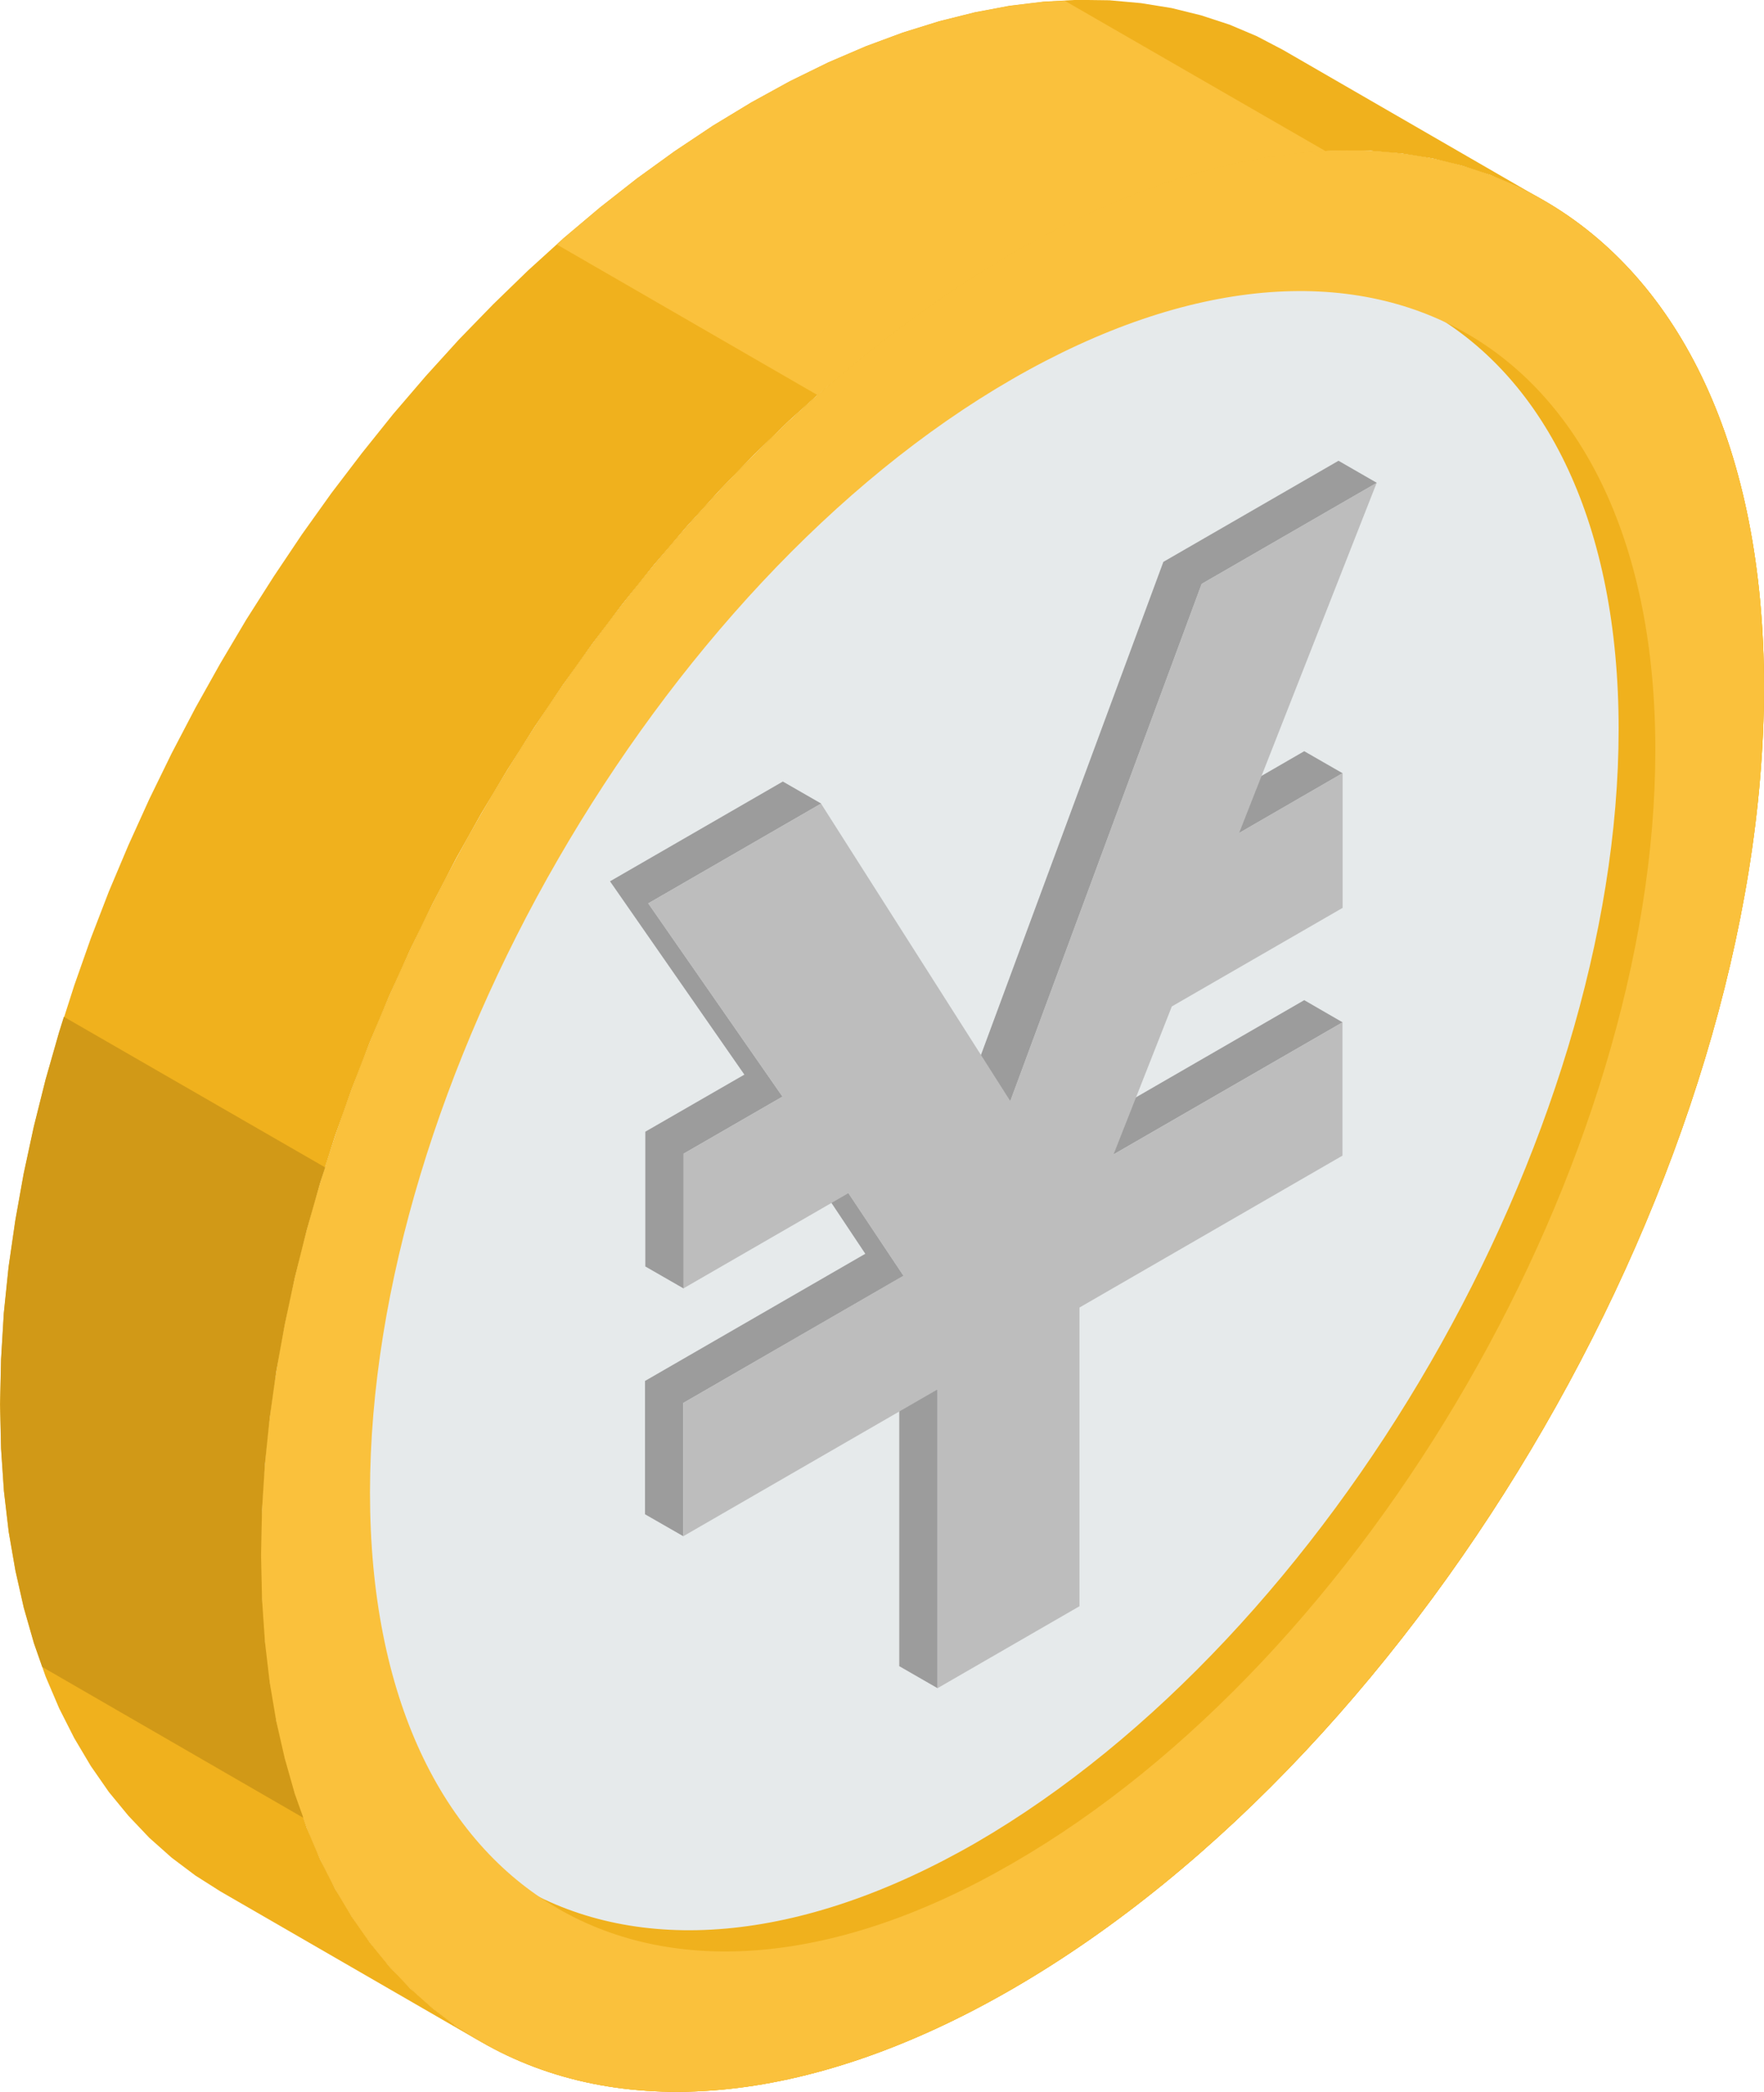 <svg xmlns="http://www.w3.org/2000/svg" width="50.614" height="60" viewBox="0 0 50.614 60">
  <g id="グループ_15524" data-name="グループ 15524" transform="translate(-97.168 -81.392)">
    <path id="パス_27123" data-name="パス 27123" d="M141.462,87.144l-7.486-4.323-.751-.393-.781-.33-.817-.267-.844-.208-.875-.141L129,81.4l-.927-.012-.958.051-.978.118-1,.188L124.117,82l-1.044.325-1.061.393-1.079.463-1.1.539-1.107.608L117.618,85l-1.094.73-1.08.781-1.06.832-1.044.88-1.021.927-1,.97-.982,1.01-.954,1.051-.931,1.085-.9,1.123-.877,1.15-.844,1.182-.813,1.213-.785,1.233-.745,1.256-.715,1.277-.68,1.3-.64,1.311-.6,1.323-.562,1.331-.518,1.344-.475,1.35-.432,1.35-.388,1.355-.338,1.35-.291,1.35-.24,1.342-.193,1.335-.137,1.327-.082,1.312-.028,1.3.028,1.269.082,1.213.137,1.17.193,1.115.24,1.064.291,1.017.338.958.388.91.432.853.475.8.518.746.562.683.6.632.64.569.68.511.715.454,7.486,4.323-.715-.451-.675-.514-.64-.569-.6-.627-.561-.689-.518-.741-.479-.8-.432-.852-.385-.906-.338-.963-.289-1.013-.244-1.068-.188-1.115-.137-1.166-.083-1.218L104.658,126l.028-1.3.083-1.312.137-1.323.188-1.339.244-1.342.289-1.346.338-1.355.385-1.355.432-1.35.479-1.348.518-1.342.561-1.335.6-1.323.64-1.312.675-1.3.715-1.277.751-1.256.781-1.233.816-1.209.845-1.182.875-1.155.9-1.118.931-1.089.954-1.051.977-1.01,1-.97,1.025-.927,1.044-.879,1.061-.832,1.079-.781,1.1-.73,1.107-.672,1.111-.608,1.1-.535,1.08-.467,1.06-.393,1.044-.326,1.021-.255,1.005-.184.978-.122.954-.051.929.011.9.079.875.141.845.208.813.267.785.334Z" transform="translate(0 0)" fill="#f0b11d" fill-rule="evenodd"/>
    <path id="パス_27124" data-name="パス 27124" d="M119.261,84.644c-11.9,6.884-21.552,23.6-21.552,37.355s9.654,19.322,21.552,12.438,21.565-23.588,21.565-37.341-9.654-19.322-21.565-12.452Zm0,46.192c-5.1,2.95-9.7,3.227-13.033,1.3s-5.4-6.067-5.4-11.939,2.064-12.4,5.4-18.172,7.936-10.831,13.033-13.767,9.709-3.227,13.047-1.3,5.4,6.067,5.4,11.939-2.064,12.4-5.4,18.186S124.358,127.9,119.261,130.836Z" transform="translate(6.956 4.006)" fill="#f0b11d" fill-rule="evenodd"/>
    <path id="パス_27125" data-name="パス 27125" d="M119.261,84.644c-11.912,6.884-21.552,23.6-21.552,37.355s9.64,19.322,21.552,12.438,21.565-23.588,21.565-37.341S131.172,77.774,119.261,84.644Z" transform="translate(6.956 4.006)" fill="#f0b11d" fill-rule="evenodd"/>
    <path id="パス_27126" data-name="パス 27126" d="M102.422,99.848l-3.4-1.967.946-.577.938-.62.922-.672.911-.711.892-.753.875-.789.856-.833.835-.863.817-.9.8-.925.774-.958.745-.986.723-1.012.7-1.032.666-1.057.64-1.076,3.409,1.967-.64,1.076-.672,1.053-.7,1.036-.722,1.01-.751.985-.773.963-.794.927-.816.9-.841.863-.856.833-.875.789-.891.753-.911.711-.923.672-.935.62Z" transform="translate(23.794 34.999)" fill="#f0b11d" fill-rule="evenodd"/>
    <path id="パス_27127" data-name="パス 27127" d="M103.369,102.944l-3.409-1.967.614-1.091.576-1.107.55-1.119.515-1.134.478-1.139.445-1.151.409-1.154.368-1.155.33-1.158.291-1.158.247-1.151.2-1.15.165-1.143.118-1.134.071-1.123.024-1.107,3.4,1.963-.024,1.111L108.674,87l-.118,1.134-.162,1.143-.2,1.147-.252,1.154-.289,1.158-.33,1.159-.37,1.154-.4,1.154-.447,1.151-.479,1.139-.514,1.13-.546,1.123-.582,1.107Z" transform="translate(35.891 18.137)" fill="#f0b11d" fill-rule="evenodd"/>
    <path id="パス_27128" data-name="パス 27128" d="M108.768,95.847l-3.4-1.963L105.34,92.8l-.071-1.04-.118-1-.165-.954-.2-.914-.247-.864-.291-.824-.33-.777-.368-.731-.409-.683-.445-.632-.478-.589-.515-.539-.55-.491-.576-.436-.614-.388,3.409,1.967.608.389.582.435.546.491.514.539.479.585.447.636.4.684.37.73.33.777.289.821.252.867.2.911.162.957.118,1,.071,1.042Z" transform="translate(35.891 7.056)" fill="#f0b11d" fill-rule="evenodd"/>
    <path id="パス_27129" data-name="パス 27129" d="M101.485,88.367,98.078,86.4l.64.338.672.283.694.227.723.177.749.122.774.066.792.013.817-.047.841-.1.856-.162.875-.219.891-.28.911-.332.923-.4.935-.454.95-.522,3.4,1.967-.946.518-.938.46-.924.4-.906.338-.9.278-.875.216-.856.161-.835.1-.817.047-.8-.012-.773-.067-.747-.122-.722-.176-.7-.228-.668-.283Z" transform="translate(11.693 47.771)" fill="#f0b11d" fill-rule="evenodd"/>
    <path id="パス_27130" data-name="パス 27130" d="M116.307,127.057c5.083-2.95,9.7-7.992,13.033-13.767s5.4-12.3,5.4-18.172-2.064-10.014-5.4-11.939-7.95-1.648-13.033,1.288S106.6,92.458,103.26,98.234s-5.4,12.3-5.4,18.172,2.064,10.014,5.4,11.939S111.21,129.993,116.307,127.057Z" transform="translate(8.871 7.189)" fill="#e6eaeb" fill-rule="evenodd"/>
    <path id="パス_27131" data-name="パス 27131" d="M119.261,84.644c-11.9,6.884-21.552,23.6-21.552,37.355s9.654,19.322,21.552,12.438,21.565-23.588,21.565-37.341-9.654-19.322-21.565-12.452Zm0,46.192c-5.1,2.95-9.7,3.227-13.033,1.3s-5.4-6.067-5.4-11.939,2.064-12.4,5.4-18.172,7.936-10.831,13.033-13.767,9.709-3.227,13.047-1.3,5.4,6.067,5.4,11.939-2.064,12.4-5.4,18.186S124.358,127.9,119.261,130.836Z" transform="translate(6.956 4.006)" fill="#fac13c" fill-rule="evenodd"/>
    <g id="グループ_15523" data-name="グループ 15523" transform="translate(114.671 94.607)">
      <path id="パス_27132" data-name="パス 27132" d="M100.751,85.3l-1.1-.633,2.968-1.715,1.1.632Z" transform="translate(-82.7 -74.619)" fill="#9c9c9c" fill-rule="evenodd"/>
      <path id="パス_27133" data-name="パス 27133" d="M100.491,87.887l-1.1-.632,6.568-3.792,1.1.636Z" transform="translate(-86.04 -67.989)" fill="#9c9c9c" fill-rule="evenodd"/>
      <path id="パス_27134" data-name="パス 27134" d="M100.127,93.424l-1.1-.633V84.224l1.1.632Z" transform="translate(-90.728 -58.213)" fill="#9c9c9c" fill-rule="evenodd"/>
      <path id="パス_27135" data-name="パス 27135" d="M104.821,86.189l-1.579-2.371,1.1.636,1.579,2.368L99.6,90.468v3.824l-1.1-.631V89.837Z" transform="translate(-97.496 -63.44)" fill="#9c9c9c" fill-rule="evenodd"/>
      <path id="パス_27136" data-name="パス 27136" d="M98.431,85.872l4.959-2.862,1.1.632-4.96,2.863,3.852,5.543-2.838,1.637v3.867l-1.1-.632V93.054l2.842-1.637Z" transform="translate(-98.431 -73.807)" fill="#9c9c9c" fill-rule="evenodd"/>
      <path id="パス_27137" data-name="パス 27137" d="M104.67,85.248l5.025-2.9,1.1.633-5.025,2.9-5.489,14.833-1.1-.632Z" transform="translate(-88.793 -82.346)" fill="#9c9c9c" fill-rule="evenodd"/>
      <path id="パス_27138" data-name="パス 27138" d="M115.468,92.435l2.968-1.716v3.867l-4.9,2.827-1.672,4.244,6.568-3.788v3.824l-7.546,4.357v8.568l-4.075,2.352V108.4l-7.291,4.209v-3.824l6.313-3.647-1.579-2.368L99.524,105.5v-3.863L102.362,100,98.51,94.457l4.96-2.863,5.43,8.532,5.489-14.833,5.025-2.9Z" transform="translate(-97.416 -81.759)" fill="#bdbdbd" fill-rule="evenodd"/>
    </g>
    <path id="パス_27139" data-name="パス 27139" d="M98.381,102.15l7.49,4.327-.247-.691-.287-1.013-.244-1.068-.188-1.115-.137-1.166-.083-1.218-.028-1.265.028-1.3.083-1.312L104.906,95l.188-1.335.244-1.342.287-1.346.341-1.355.385-1.355.146-.447L99,83.5l-.141.452L98.475,85.3l-.338,1.35L97.846,88l-.24,1.342-.193,1.335-.137,1.327L97.2,93.321l-.028,1.295.028,1.269.082,1.213.137,1.17.193,1.115.24,1.064.291,1.017Z" transform="translate(0 27.058)" fill="#d19917" fill-rule="evenodd"/>
    <path id="パス_27140" data-name="パス 27140" d="M112.887,81.393l-.593.032-.978.118-1,.188-1.025.255-1.044.325-1.061.393-1.079.463-1.1.539-1.107.608-1.112.672-1.094.73-1.08.781-1.06.832-1.044.88-.193.177,7.486,4.323.2-.178,1.044-.879,1.061-.832,1.079-.781,1.1-.73,1.107-.672,1.111-.608,1.1-.535,1.08-.467,1.06-.393,1.044-.326,1.021-.255,1.005-.184.978-.122.593-.032Z" transform="translate(14.826 0.018)" fill="#fac13c" fill-rule="evenodd"/>
  </g>
</svg>
